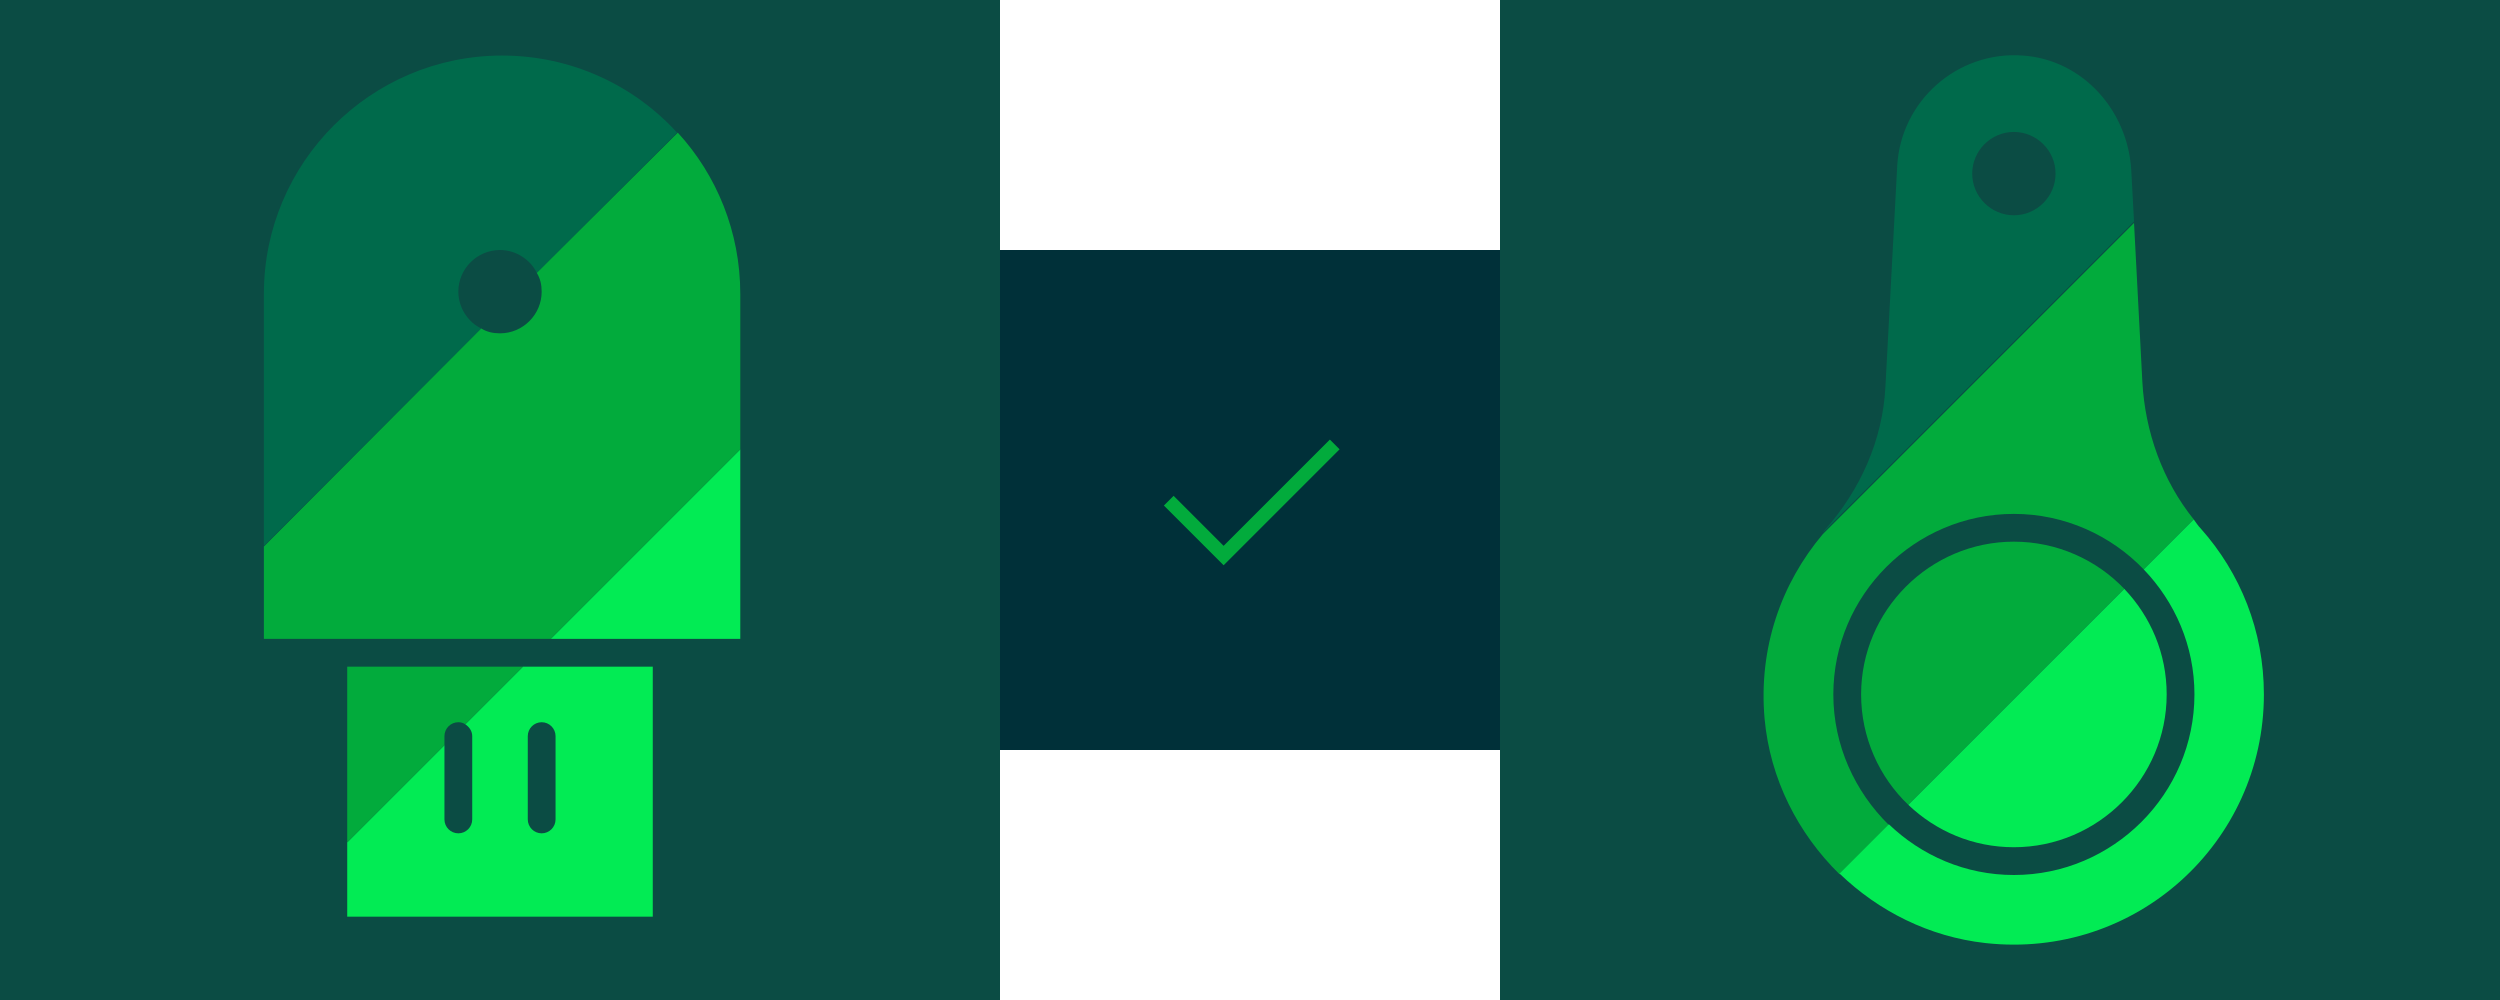 <svg width="360" height="144" viewBox="0 0 360 144" fill="none" xmlns="http://www.w3.org/2000/svg">
    <path d="M144 0H0V144H144V0Z" fill="#0B4C44"/>
    <path d="M66 42C66 38.7 68.7 36 72 36C74.3 36 76.4 37.4 77.3 39.3L97.5 19.1C91.3 12.3 82.3 8 72.3 8C53.4 8 38 23.4 38 42.3V78.6L69.3 47.3C67.4 46.4 66 44.3 66 42Z" fill="#006A4B"/>
    <path d="M79.301 92H94.001H102.001H106.601V64.7L79.301 92Z" fill="#02EB54"/>
    <path d="M75.3 96L67 104.3C67.6 104.7 68 105.3 68 106V118C68 119.1 67.1 120 66 120C64.9 120 64 119.1 64 118V107.3L50 121.3V132H94V96H75.3ZM80 118C80 119.1 79.1 120 78 120C76.9 120 76 119.1 76 118V106C76 104.9 76.9 104 78 104C79.1 104 80 104.9 80 106V118Z" fill="#02EB54"/>
    <path d="M50 96V121.3L64 107.3V106C64 104.9 64.9 104 66 104C66.4 104 66.7 104.1 67 104.3L75.3 96H50Z" fill="#02AB3C"/>
    <path d="M97.6 19.1L77.3 39.3C77.8 40.1 78 41 78 42C78 45.3 75.3 48 72 48C71 48 70.1 47.8 69.3 47.3L38 78.7V92H48H50H79.3L106.6 64.7V42.3C106.6 33.4 103.2 25.2 97.6 19.1Z" fill="#02AB3C"/>
    <path d="M360 0H216V144H360V0Z" fill="#0B4C44"/>
    <path d="M290 78C277.9 78 268 87.9 268 100C268 106.2 270.6 111.9 274.8 115.9L305.9 84.8C301.9 80.6 296.2 78 290 78Z" fill="#02AB3C"/>
    <path d="M264 100C264 85.7 275.7 74 290 74C297.3 74 304 77.1 308.7 82L315.9 74.8C311.4 69.2 308.9 62.2 308.5 55L307.3 32.1L262.5 76.9C256.5 84 253.2 93.3 254.1 103.5C254.9 112.2 258.9 120 264.9 125.9L272 118.8C267.1 114 264 107.3 264 100Z" fill="#02AB3C"/>
    <path d="M316.9 76.1C316.5 75.7 316.2 75.2 315.9 74.8L308.7 82C313.2 86.7 316 93 316 100C316 114.3 304.3 126 290 126C283 126 276.7 123.2 272 118.7L264.9 125.8C270.5 131.2 277.8 134.9 285.9 135.8C307.6 138.2 326 121.3 326 100C326 90.8 322.6 82.5 316.9 76.1Z" fill="#02EB54"/>
    <path d="M312.001 100C312.001 94.1 309.701 88.8 305.901 84.8L274.801 115.9C278.801 119.7 284.101 122 290.001 122C302.101 122 312.001 112.1 312.001 100Z" fill="#02EB54"/>
    <path d="M306.9 24.5C306.4 15.9 299.9 8.6 291.3 8C281.8 7.3 273.7 14.6 273.2 23.9L271.5 55.7C271.1 63.4 267.9 70.5 262.8 76.3C262.7 76.4 262.6 76.5 262.5 76.7L307.3 31.9L306.9 24.5ZM290 31C286.7 31 284 28.3 284 25C284 21.7 286.7 19 290 19C293.3 19 296 21.7 296 25C296 28.3 293.3 31 290 31Z" fill="#006A4B"/>
    <path d="M216 36H144V108H216V36Z" fill="#003039"/>
    <path d="M176.2 81.4L167.6 72.8L169 71.4L176.2 78.6L191.5 63.3L192.9 64.7L176.2 81.4Z" fill="#02AB3C"/>
</svg>
